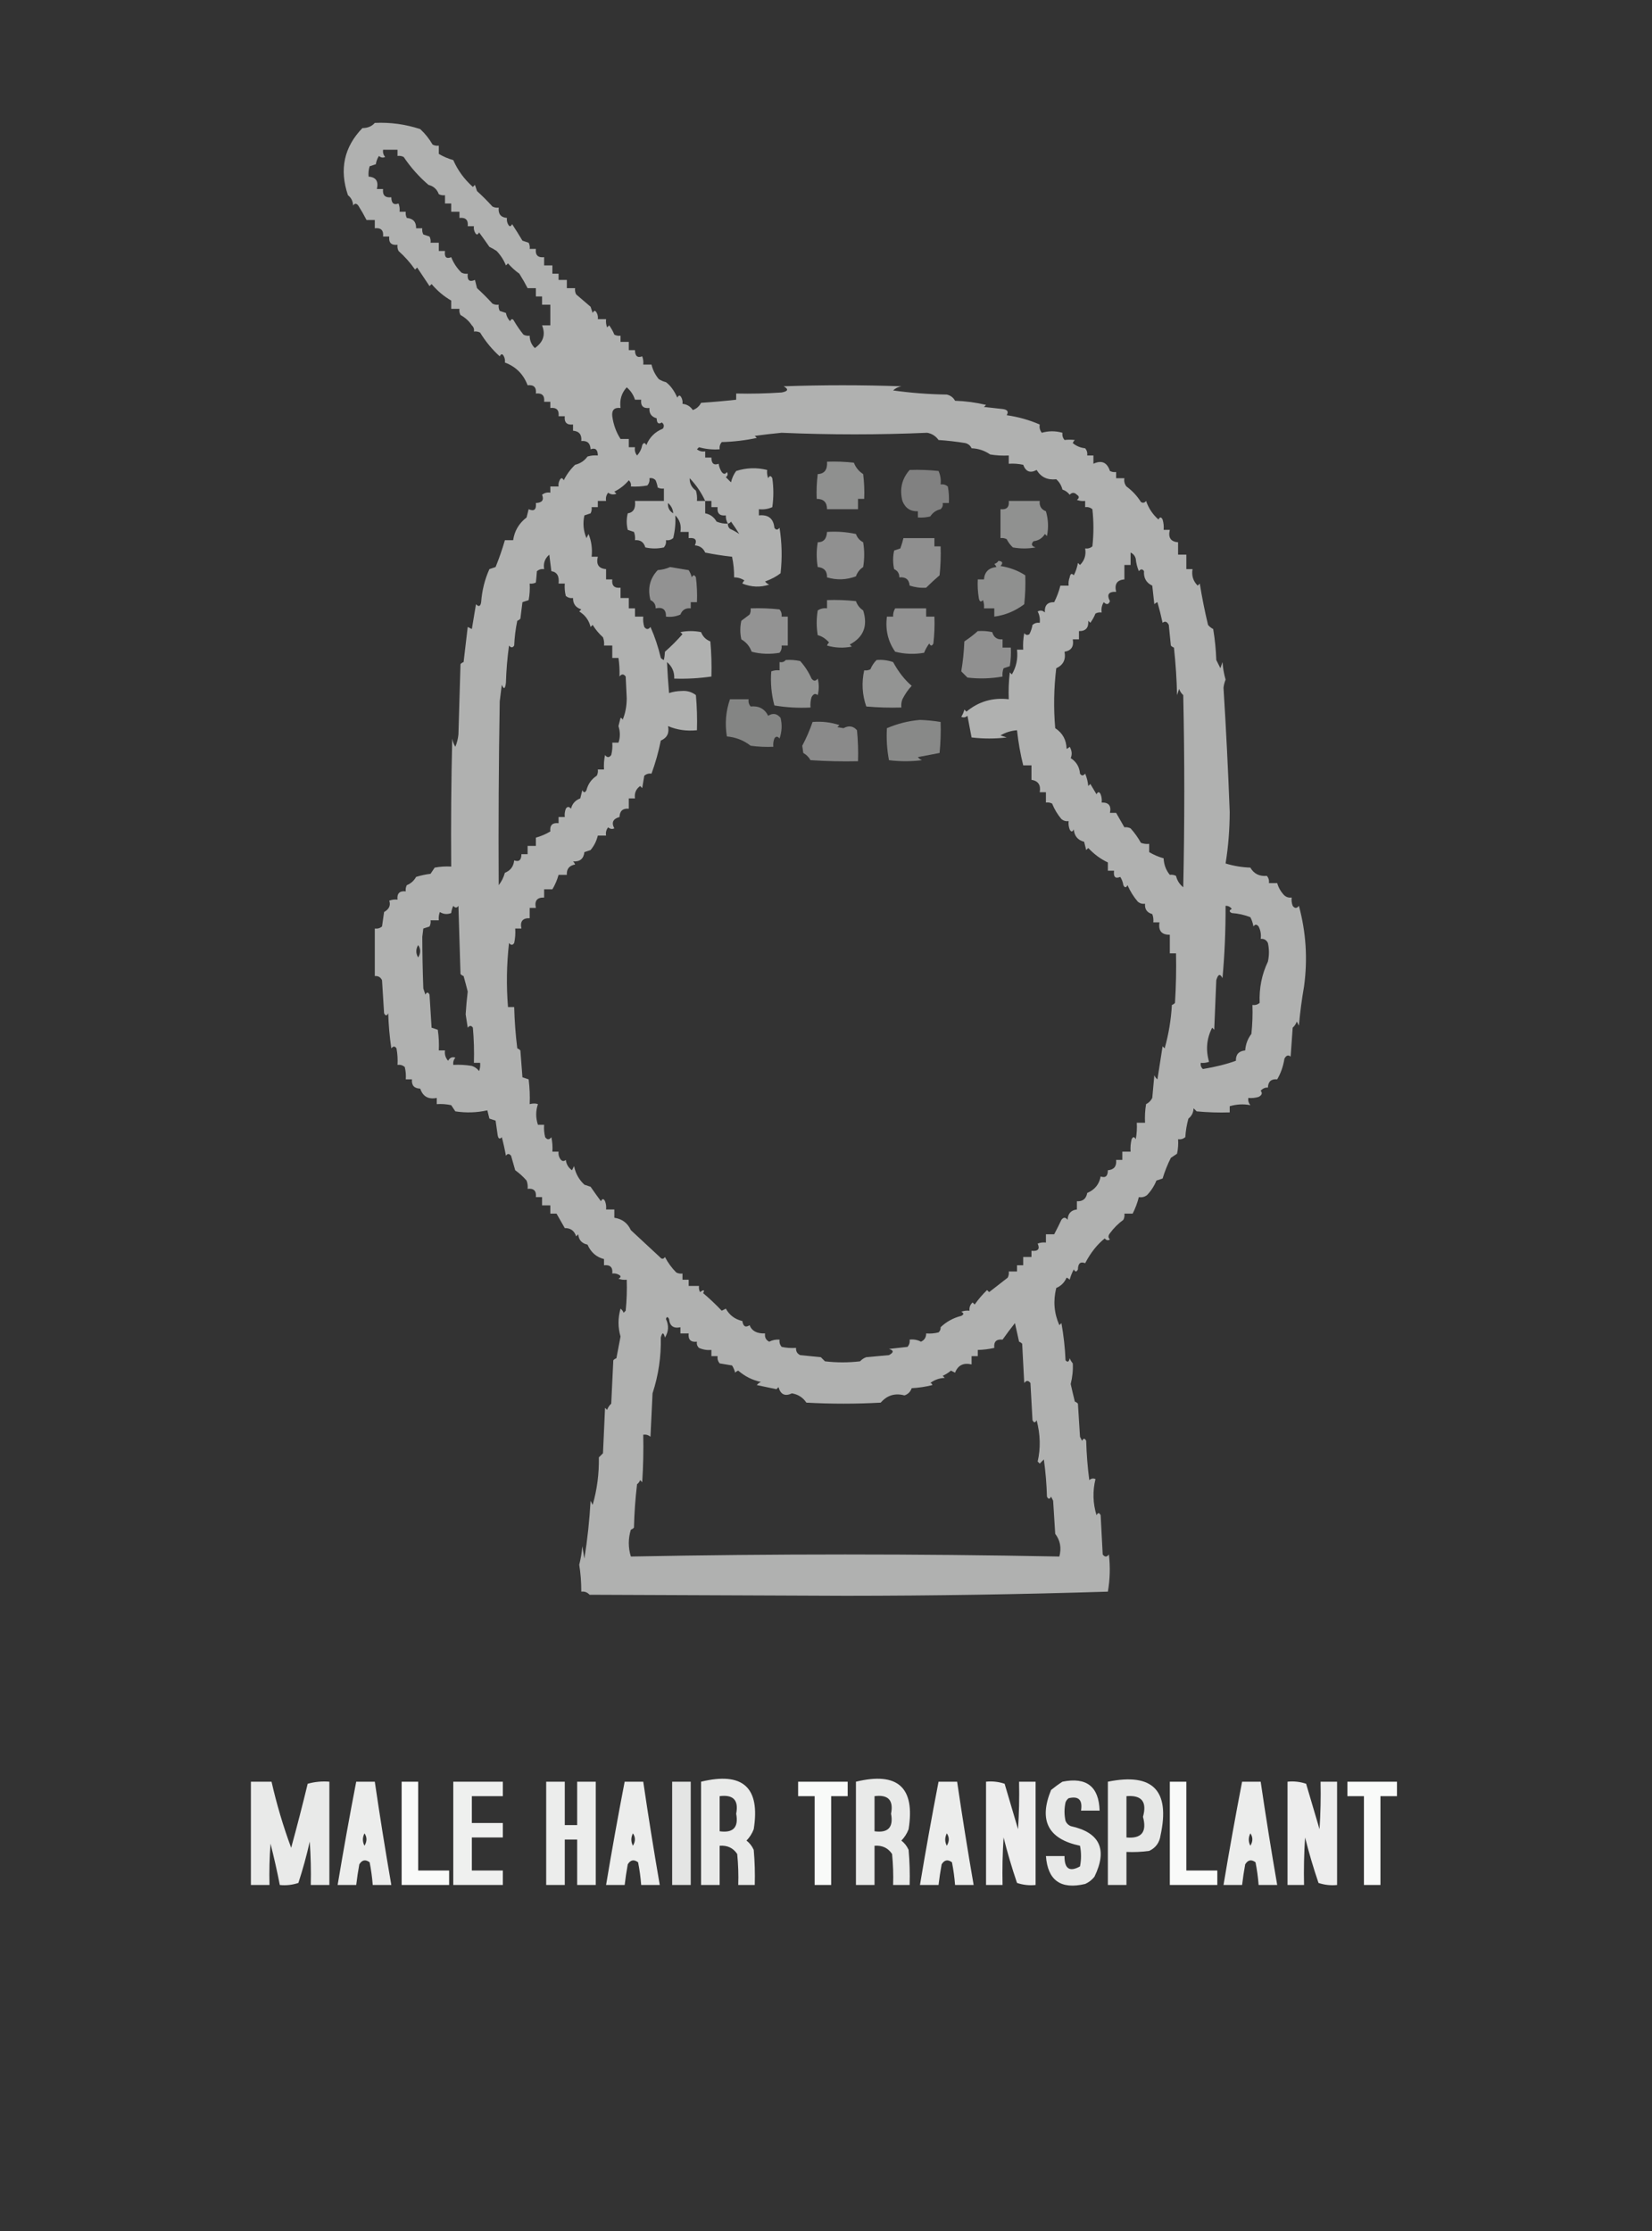 <svg xmlns="http://www.w3.org/2000/svg" xmlns:xlink="http://www.w3.org/1999/xlink" width="800px" height="1080px" style="shape-rendering:geometricPrecision; text-rendering:geometricPrecision; image-rendering:optimizeQuality; fill-rule:evenodd; clip-rule:evenodd"><rect width="100%" height="100%" fill="#333333" stroke="none"/><g><path style="opacity:0.619" fill="#fefffe" d="M 181.5,59.5 C 189.02,59.147 196.353,60.147 203.5,62.5C 205.784,64.586 207.784,67.086 209.5,70C 210.448,70.483 211.448,70.65 212.5,70.5C 212.5,71.833 212.5,73.167 212.5,74.5C 214.672,75.801 217.005,76.801 219.5,77.5C 221.651,82.424 224.817,86.757 229,90.5C 229.333,90.167 229.667,89.833 230,89.5C 230.333,90.5 230.667,91.5 231,92.5C 233.605,94.86 236.105,97.36 238.5,100C 239.448,100.483 240.448,100.649 241.5,100.5C 241.197,103.588 242.53,105.254 245.5,105.5C 245.351,106.552 245.517,107.552 246,108.5C 246.667,109.833 247.333,109.833 248,108.5C 249.751,111.177 251.418,113.844 253,116.5C 254,116.833 255,117.167 256,117.5C 256.483,118.448 256.649,119.448 256.5,120.5C 257.5,120.5 258.5,120.5 259.5,120.5C 259.167,123.5 260.5,124.833 263.5,124.5C 263.5,125.833 263.5,127.167 263.5,128.5C 264.833,128.5 266.167,128.5 267.5,128.5C 267.5,129.833 267.5,131.167 267.5,132.5C 268.5,132.5 269.5,132.5 270.5,132.5C 270.5,133.5 270.5,134.5 270.5,135.5C 271.833,135.5 273.167,135.5 274.5,135.5C 274.5,136.833 274.5,138.167 274.5,139.5C 275.833,139.5 277.167,139.5 278.5,139.5C 278.351,140.552 278.517,141.552 279,142.5C 281.333,144.5 283.667,146.5 286,148.5C 286.333,149.5 286.667,150.5 287,151.5C 287.667,150.167 288.333,150.167 289,151.5C 289.483,152.448 289.649,153.448 289.5,154.5C 290.833,154.5 292.167,154.5 293.5,154.5C 293.343,155.873 293.51,157.207 294,158.5C 294.333,158.167 294.667,157.833 295,157.5C 296.02,158.891 296.853,160.391 297.5,162C 298.448,162.483 299.448,162.649 300.5,162.5C 300.5,163.5 300.5,164.5 300.5,165.5C 301.833,165.5 303.167,165.5 304.5,165.5C 304.5,166.833 304.5,168.167 304.5,169.5C 305.5,169.5 306.5,169.5 307.5,169.5C 307.513,172.361 308.679,173.361 311,172.5C 311.49,173.793 311.657,175.127 311.5,176.5C 312.833,176.5 314.167,176.5 315.5,176.5C 316.107,179.076 317.274,181.409 319,183.5C 320.067,184.191 321.234,184.691 322.5,185C 324.651,186.59 326.484,189.09 328,192.5C 328.667,191.167 329.333,191.167 330,192.5C 330.483,193.448 330.649,194.448 330.5,195.5C 332.638,195.703 334.305,196.703 335.5,198.5C 337.303,197.863 338.636,196.697 339.5,195C 345.189,194.627 350.855,194.127 356.5,193.5C 356.5,192.5 356.5,191.5 356.5,190.5C 363.841,190.666 371.174,190.5 378.5,190C 381.668,189.418 382.001,188.418 379.5,187C 398.5,186.333 417.5,186.333 436.5,187C 434.956,187.29 433.623,187.956 432.5,189C 441.106,190.21 449.773,190.877 458.5,191C 460.291,191.415 461.624,192.415 462.5,194C 467.584,194.173 472.584,194.839 477.5,196C 477.167,196.333 476.833,196.667 476.5,197C 479.5,197.333 482.5,197.667 485.5,198C 487.886,198.284 488.552,199.284 487.5,201C 493.092,201.8 498.426,203.3 503.5,205.5C 503.238,206.978 503.571,208.311 504.5,209.5C 507.795,208.551 511.128,208.551 514.5,209.5C 514.33,210.822 514.663,211.989 515.5,213C 517.126,212.805 518.793,212.805 520.5,213C 520.043,213.414 519.709,213.914 519.5,214.5C 521.22,215.934 523.22,216.767 525.5,217C 526.337,218.011 526.67,219.178 526.5,220.5C 527.5,220.5 528.5,220.5 529.5,220.5C 529.5,221.833 529.5,223.167 529.5,224.5C 533.454,222.642 536.121,223.809 537.5,228C 538.448,228.483 539.448,228.649 540.5,228.5C 540.5,229.5 540.5,230.5 540.5,231.5C 541.833,231.5 543.167,231.5 544.5,231.5C 544.238,232.978 544.571,234.311 545.5,235.5C 548.326,237.571 550.659,240.071 552.5,243C 553.449,243.617 554.282,243.451 555,242.5C 556.219,246.046 558.219,249.046 561,251.5C 561.667,250.167 562.333,250.167 563,251.5C 563.494,253.134 563.66,254.801 563.5,256.5C 564.5,256.5 565.5,256.5 566.5,256.5C 565.599,260.241 566.932,262.241 570.5,262.5C 570.5,264.5 570.5,266.5 570.5,268.5C 571.833,268.5 573.167,268.5 574.5,268.5C 574.5,270.833 574.5,273.167 574.5,275.5C 575.5,275.5 576.5,275.5 577.5,275.5C 576.964,278.665 577.797,281.331 580,283.5C 580.333,283.167 580.667,282.833 581,282.5C 582.1,289.305 583.434,295.971 585,302.5C 585.689,303.357 586.522,304.023 587.5,304.5C 588.329,309.467 588.829,314.467 589,319.5C 589.667,320.833 590.333,322.167 591,323.5C 591.333,322.5 591.667,321.5 592,320.5C 592.218,323.426 592.718,326.26 593.5,329C 592.949,330.398 592.616,331.732 592.5,333C 593.743,352.926 594.743,372.926 595.5,393C 595.484,401.566 594.817,409.899 593.5,418C 597.381,419.19 601.381,419.857 605.5,420C 607.196,422.982 609.863,424.316 613.5,424C 614.337,425.011 614.67,426.178 614.5,427.5C 615.833,427.5 617.167,427.5 618.5,427.5C 619.139,429.76 620.306,431.76 622,433.5C 623.011,434.337 624.178,434.67 625.5,434.5C 625.343,435.873 625.51,437.207 626,438.5C 627,439.833 628,439.833 629,438.5C 632.475,451.28 633.308,464.28 631.5,477.5C 630.404,483.795 629.57,490.128 629,496.5C 628.667,495.833 628.333,495.167 628,494.5C 627.581,495.672 626.915,496.672 626,497.5C 625.667,502.167 625.333,506.833 625,511.5C 623.853,510.542 622.853,510.875 622,512.5C 621.42,516.171 620.254,519.504 618.5,522.5C 615.612,522.22 614.112,523.553 614,526.5C 612.719,526.381 611.552,526.881 610.5,528C 611.458,529.147 611.125,530.147 609.5,531C 607.866,531.494 606.199,531.66 604.5,531.5C 604.33,532.822 604.663,533.989 605.5,535C 602.197,534.36 598.863,534.526 595.5,535.5C 595.5,536.5 595.5,537.5 595.5,538.5C 590.156,538.666 584.823,538.499 579.5,538C 579,537.5 578.5,537 578,536.5C 577.902,538.619 577.069,540.286 575.5,541.5C 574.679,544.447 574.179,547.447 574,550.5C 572.989,551.337 571.822,551.67 570.5,551.5C 570.663,553.857 570.497,556.19 570,558.5C 569,559.167 568,559.833 567,560.5C 565.402,563.671 564.068,567.004 563,570.5C 562,570.833 561,571.167 560,571.5C 558.957,574.112 557.457,576.445 555.5,578.5C 554.311,579.429 552.978,579.762 551.5,579.5C 550.783,582.323 549.783,584.99 548.5,587.5C 547.167,587.5 545.833,587.5 544.5,587.5C 544.649,588.552 544.483,589.552 544,590.5C 541.502,592.325 539.335,594.492 537.5,597C 536.576,598.15 536.576,599.15 537.5,600C 536.551,600.617 535.718,600.451 535,599.5C 531.317,602.429 528.151,606.429 525.5,611.5C 523.216,610.584 522.049,611.584 522,614.5C 521.333,615.833 520.667,615.833 520,614.5C 519.138,616.087 518.471,617.754 518,619.5C 517.586,619.043 517.086,618.709 516.5,618.5C 515.5,620.833 513.833,622.5 511.5,623.5C 509.941,629.743 510.441,635.743 513,641.5C 513.333,641.167 513.667,640.833 514,640.5C 515.073,646.449 515.74,652.449 516,658.5C 517.016,659.634 517.683,659.301 518,657.5C 518.374,658.416 518.874,659.25 519.5,660C 519.688,663.17 519.355,666.503 518.5,670C 519.125,672.8 519.792,675.634 520.5,678.5C 521.086,678.709 521.586,679.043 522,679.5C 522.333,684.833 522.667,690.167 523,695.5C 523.333,696.167 523.667,696.833 524,697.5C 524.667,696.167 525.333,696.167 526,697.5C 526.169,703.859 526.669,710.193 527.5,716.5C 528.451,715.674 529.451,715.508 530.5,716C 529.068,721.864 529.235,727.698 531,733.5C 531.667,732.167 532.333,732.167 533,733.5C 533.333,739.833 533.667,746.167 534,752.5C 535,753.833 536,753.833 537,752.5C 537.697,758.537 537.53,764.537 536.5,770.5C 494.273,771.817 451.939,772.484 409.5,772.5C 368.167,772.333 326.833,772.167 285.5,772C 284.437,770.812 283.103,770.312 281.5,770.5C 281.499,765.897 281.166,761.564 280.5,757.5C 281.244,754.557 281.744,751.557 282,748.5C 282.333,750.5 282.667,752.5 283,754.5C 284.471,745.265 285.471,735.932 286,726.5C 286.333,727.167 286.667,727.833 287,728.5C 289.142,721.085 290.142,713.419 290,705.5C 290.667,704.833 291.333,704.167 292,703.5C 292.333,696.167 292.667,688.833 293,681.5C 293.333,681.833 293.667,682.167 294,682.5C 294.419,681.328 295.085,680.328 296,679.5C 296.333,672.5 296.667,665.5 297,658.5C 297.414,658.043 297.914,657.709 298.5,657.5C 299.2,653.959 299.867,650.459 300.5,647C 299.2,642.55 299.2,638.05 300.5,633.5C 301.192,634.025 301.692,634.692 302,635.5C 302.333,635.167 302.667,634.833 303,634.5C 303.499,629.511 303.666,624.511 303.5,619.5C 302.127,619.657 300.793,619.49 299.5,619C 300.833,618.333 300.833,617.667 299.5,617C 298.552,616.517 297.552,616.351 296.5,616.5C 296.833,613.5 295.5,612.167 292.5,612.5C 292.5,611.5 292.5,610.5 292.5,609.5C 288.811,608.579 286.145,606.245 284.5,602.5C 281.771,601.938 280.271,600.272 280,597.5C 279.667,597.833 279.333,598.167 279,598.5C 278.125,595.785 276.292,594.452 273.5,594.5C 272.167,592.167 270.833,589.833 269.5,587.5C 268.5,587.5 267.5,587.5 266.5,587.5C 266.5,586.167 266.5,584.833 266.5,583.5C 265.167,583.5 263.833,583.5 262.5,583.5C 262.5,582.167 262.5,580.833 262.5,579.5C 261.5,579.5 260.5,579.5 259.5,579.5C 259.833,576.5 258.5,575.167 255.5,575.5C 255.657,574.127 255.49,572.793 255,571.5C 253.355,569.612 251.522,567.945 249.5,566.5C 248.833,564.167 248.167,561.833 247.5,559.5C 246.575,558.359 245.741,558.359 245,559.5C 244.461,556.471 243.794,553.471 243,550.5C 241.984,551.634 241.317,551.301 241,549.5C 240.667,547.167 240.333,544.833 240,542.5C 239,542.167 238,541.833 237,541.5C 236.667,540.167 236.333,538.833 236,537.5C 230.918,538.637 225.751,538.804 220.5,538C 219.833,537 219.167,536 218.5,535C 216.19,534.503 213.857,534.337 211.5,534.5C 211.5,533.5 211.5,532.5 211.5,531.5C 207.45,532.311 204.784,530.811 203.5,527C 200.553,526.888 199.22,525.388 199.5,522.5C 198.5,522.5 197.5,522.5 196.5,522.5C 196.662,520.473 196.495,518.473 196,516.5C 194.989,515.663 193.822,515.33 192.5,515.5C 192.664,512.813 192.497,510.146 192,507.5C 191.259,506.359 190.425,506.359 189.5,507.5C 188.67,501.862 188.17,496.196 188,490.5C 187.333,491.833 186.667,491.833 186,490.5C 185.667,485.167 185.333,479.833 185,474.5C 184.29,473.027 183.124,472.36 181.5,472.5C 181.5,464.833 181.5,457.167 181.5,449.5C 182.822,449.67 183.989,449.337 185,448.5C 185.333,446.167 185.667,443.833 186,441.5C 188.442,440.124 189.275,438.29 188.5,436C 189.793,435.51 191.127,435.343 192.5,435.5C 192.167,432.5 193.5,431.167 196.5,431.5C 196.351,430.448 196.517,429.448 197,428.5C 198.972,427.695 200.472,426.361 201.5,424.5C 203.776,423.787 206.109,423.287 208.5,423C 209.167,422 209.833,421 210.5,420C 213.146,419.503 215.813,419.336 218.5,419.5C 218.333,398.831 218.5,378.164 219,357.5C 219.219,358.938 219.719,360.271 220.5,361.5C 221.308,359.577 221.808,357.577 222,355.5C 222.333,344.167 222.667,332.833 223,321.5C 223.414,321.043 223.914,320.709 224.5,320.5C 225.167,314.833 225.833,309.167 226.5,303.5C 227.167,303.833 227.833,304.167 228.5,304.5C 229.167,300.5 229.833,296.5 230.5,292.5C 231.842,293.902 232.676,293.569 233,291.5C 233.417,285.827 234.75,280.493 237,275.5C 238,275.167 239,274.833 240,274.5C 241.748,270.174 243.248,265.841 244.5,261.5C 245.833,261.5 247.167,261.5 248.5,261.5C 249.142,257.005 251.308,253.338 255,250.5C 255.333,249.167 255.667,247.833 256,246.5C 258.658,247.694 259.824,246.694 259.5,243.5C 262.534,243.391 263.534,242.057 262.5,239.5C 263.689,238.571 265.022,238.238 266.5,238.5C 266.5,237.5 266.5,236.5 266.5,235.5C 267.833,235.5 269.167,235.5 270.5,235.5C 270.351,234.448 270.517,233.448 271,232.5C 271.667,231.167 272.333,231.167 273,232.5C 274.386,229.709 276.22,227.209 278.5,225C 281.022,224.39 283.022,223.057 284.5,221C 286.134,220.506 287.801,220.34 289.5,220.5C 289.487,217.639 288.321,216.639 286,217.5C 285.888,214.553 284.388,213.22 281.5,213.5C 281.803,210.412 280.47,208.746 277.5,208.5C 277.5,207.5 277.5,206.5 277.5,205.5C 274.5,205.833 273.167,204.5 273.5,201.5C 272.5,201.5 271.5,201.5 270.5,201.5C 270.833,198.5 269.5,197.167 266.5,197.5C 266.5,196.5 266.5,195.5 266.5,194.5C 265.5,194.5 264.5,194.5 263.5,194.5C 263.833,191.5 262.5,190.167 259.5,190.5C 259.833,187.5 258.5,186.167 255.5,186.5C 253.482,181.148 249.815,177.482 244.5,175.5C 244.649,174.448 244.483,173.448 244,172.5C 243.333,171.167 242.667,171.167 242,172.5C 238.313,169.174 235.147,165.341 232.5,161C 231.552,160.517 230.552,160.351 229.5,160.5C 229.719,159.325 229.386,158.325 228.5,157.5C 227.103,155.394 225.27,153.727 223,152.5C 222.517,151.552 222.351,150.552 222.5,149.5C 221.167,149.5 219.833,149.5 218.5,149.5C 218.5,148.167 218.5,146.833 218.5,145.5C 214.931,143.444 211.765,140.777 209,137.5C 208.667,137.833 208.333,138.167 208,138.5C 206.064,135.544 204.064,132.544 202,129.5C 201.667,129.833 201.333,130.167 201,130.5C 198.676,127.177 196.009,124.177 193,121.5C 192.517,120.552 192.351,119.552 192.5,118.5C 189.5,118.833 188.167,117.5 188.5,114.5C 187.5,114.5 186.5,114.5 185.5,114.5C 185.833,111.5 184.5,110.167 181.5,110.5C 181.5,109.167 181.5,107.833 181.5,106.5C 180.167,106.5 178.833,106.5 177.5,106.5C 176.318,104.186 174.985,101.852 173.5,99.5C 172.575,98.359 171.741,98.359 171,99.5C 170.902,97.381 170.069,95.714 168.5,94.5C 164.264,82.031 166.597,71.198 175.5,62C 178.051,61.998 180.051,61.164 181.5,59.5 Z M 185.5,72.5 C 187.833,72.5 190.167,72.5 192.5,72.5C 192.5,73.5 192.5,74.5 192.5,75.5C 193.552,75.35 194.552,75.517 195.5,76C 198.904,81.065 202.904,85.565 207.5,89.5C 209.958,90.124 211.624,91.624 212.5,94C 213.448,94.483 214.448,94.65 215.5,94.5C 215.5,95.833 215.5,97.167 215.5,98.5C 216.5,98.5 217.5,98.5 218.5,98.5C 218.5,99.833 218.5,101.167 218.5,102.5C 219.833,102.5 221.167,102.5 222.5,102.5C 222.5,103.5 222.5,104.5 222.5,105.5C 225.5,105.167 226.833,106.5 226.5,109.5C 227.5,109.5 228.5,109.5 229.5,109.5C 229.351,110.552 229.517,111.552 230,112.5C 230.667,113.833 231.333,113.833 232,112.5C 233.728,114.842 235.395,117.175 237,119.5C 238.205,120.071 239.372,120.738 240.5,121.5C 242.457,123.555 243.957,125.888 245,128.5C 245.333,128.167 245.667,127.833 246,127.5C 247.645,129.388 249.478,131.055 251.5,132.5C 252.985,134.852 254.318,137.186 255.5,139.5C 256.833,139.5 258.167,139.5 259.5,139.5C 259.5,140.833 259.5,142.167 259.5,143.5C 260.5,143.5 261.5,143.5 262.5,143.5C 262.5,144.833 262.5,146.167 262.5,147.5C 263.833,147.5 265.167,147.5 266.5,147.5C 266.5,150.833 266.5,154.167 266.5,157.5C 265.167,157.5 263.833,157.5 262.5,157.5C 264.295,161.951 263.128,165.618 259,168.5C 257.337,166.842 256.504,164.842 256.5,162.5C 255.448,162.649 254.448,162.483 253.5,162C 251.835,159.927 250.335,157.76 249,155.5C 248.333,154.167 247.667,154.167 247,155.5C 245.956,154.377 245.29,153.044 245,151.5C 244,151.167 243,150.833 242,150.5C 241.517,149.552 241.351,148.552 241.5,147.5C 240.448,147.649 239.448,147.483 238.5,147C 236.14,144.395 233.64,141.895 231,139.5C 230.667,138.167 230.333,136.833 230,135.5C 227.342,136.694 226.176,135.694 226.5,132.5C 225.448,132.649 224.448,132.483 223.5,132C 221.322,129.889 219.655,127.389 218.5,124.5C 216.117,125.462 215.117,124.462 215.5,121.5C 214.5,121.5 213.5,121.5 212.5,121.5C 212.5,120.167 212.5,118.833 212.5,117.5C 211.167,117.5 209.833,117.5 208.5,117.5C 208.649,116.448 208.483,115.448 208,114.5C 207,114.167 206,113.833 205,113.5C 204.517,112.552 204.351,111.552 204.5,110.5C 203.5,110.5 202.5,110.5 201.5,110.5C 201.594,107.459 200.094,105.793 197,105.5C 196.517,104.552 196.351,103.552 196.5,102.5C 195.5,102.5 194.5,102.5 193.5,102.5C 193.657,101.127 193.49,99.793 193,98.5C 190.679,99.361 189.513,98.361 189.5,95.5C 186.5,95.833 185.167,94.5 185.5,91.5C 184.5,91.5 183.5,91.5 182.5,91.5C 183.401,87.759 182.068,85.759 178.5,85.5C 178.34,83.801 178.506,82.134 179,80.5C 180,80.167 181,79.833 182,79.5C 182.219,78.062 182.719,76.729 183.5,75.5C 184.451,76.326 185.451,76.492 186.5,76C 185.663,74.989 185.33,73.822 185.5,72.5 Z M 303.5,187.5 C 305.413,189.12 306.747,191.12 307.5,193.5C 308.5,193.5 309.5,193.5 310.5,193.5C 310.167,196.5 311.5,197.833 314.5,197.5C 314.277,200.114 315.444,201.781 318,202.5C 318.065,204.883 318.898,205.55 320.5,204.5C 321.583,205.365 321.749,206.365 321,207.5C 317.153,209.071 314.486,211.737 313,215.5C 312.333,214.167 311.667,214.167 311,215.5C 310.64,217.421 309.806,219.088 308.5,220.5C 307.571,219.311 307.238,217.978 307.5,216.5C 306.5,216.5 305.5,216.5 304.5,216.5C 304.5,215.167 304.5,213.833 304.5,212.5C 303.167,212.5 301.833,212.5 300.5,212.5C 298.396,209.258 297.062,205.592 296.5,201.5C 296.179,198.488 297.512,197.155 300.5,197.5C 299.976,193.572 300.976,190.239 303.5,187.5 Z M 455.5,642.5 C 455.586,643.496 455.252,644.329 454.5,645C 452.527,645.495 450.527,645.662 448.5,645.5C 448.539,647.359 447.706,648.692 446,649.5C 444.301,648.594 442.467,648.261 440.5,648.5C 440.67,649.822 440.337,650.989 439.5,652C 436.5,652.333 433.5,652.667 430.5,653C 432.891,653.691 432.891,654.691 430.5,656C 426.833,656.333 423.167,656.667 419.5,657C 418.328,657.419 417.328,658.085 416.5,659C 410.833,659.667 405.167,659.667 399.5,659C 398.833,658.333 398.167,657.667 397.5,657C 394.167,656.667 390.833,656.333 387.5,656C 386.027,655.29 385.36,654.124 385.5,652.5C 383.143,652.663 380.81,652.497 378.5,652C 377.663,650.989 377.33,649.822 377.5,648.5C 375.738,648.357 374.071,648.691 372.5,649.5C 370.889,648.68 370.222,647.346 370.5,645.5C 366.54,645.633 364.04,644.3 363,641.5C 361.061,642.801 359.894,642.135 359.5,639.5C 355.918,638.67 353.251,636.67 351.5,633.5C 350.833,633.833 350.167,634.167 349.5,634.5C 346.667,631.501 343.667,628.667 340.5,626C 341.34,624.334 340.84,624.167 339,625.5C 338.517,624.552 338.351,623.552 338.5,622.5C 336.833,622.5 335.167,622.5 333.5,622.5C 333.5,621.5 333.5,620.5 333.5,619.5C 332.5,619.5 331.5,619.5 330.5,619.5C 330.5,618.5 330.5,617.5 330.5,616.5C 329.448,616.649 328.448,616.483 327.5,616C 325.312,613.805 323.479,611.305 322,608.5C 321.259,609.641 320.425,609.641 319.5,608.5C 314.849,604.184 310.183,599.85 305.5,595.5C 303.925,592.046 301.258,590.046 297.5,589.5C 297.5,588.167 297.5,586.833 297.5,585.5C 296.167,585.5 294.833,585.5 293.5,585.5C 293.657,584.127 293.49,582.793 293,581.5C 292.333,580.167 291.667,580.167 291,581.5C 289.272,579.158 287.605,576.825 286,574.5C 285,574.167 284,573.833 283,573.5C 280.391,571.08 278.725,568.08 278,564.5C 277.667,565.167 277.333,565.833 277,566.5C 275.26,565.284 274.26,563.618 274,561.5C 272.853,562.458 271.853,562.125 271,560.5C 270.517,559.552 270.351,558.552 270.5,557.5C 269.5,557.5 268.5,557.5 267.5,557.5C 267.663,555.143 267.497,552.81 267,550.5C 266,551.833 265,551.833 264,550.5C 263.505,548.527 263.338,546.527 263.5,544.5C 262.5,544.5 261.5,544.5 260.5,544.5C 259.382,541.145 259.382,537.812 260.5,534.5C 259.443,534.094 258.109,534.094 256.5,534.5C 256.666,530.486 256.499,526.486 256,522.5C 255,522.167 254,521.833 253,521.5C 252.667,517.167 252.333,512.833 252,508.5C 251.586,508.043 251.086,507.709 250.5,507.5C 249.669,500.858 249.169,494.191 249,487.5C 248,487.5 247,487.5 246,487.5C 245.168,477.151 245.334,466.817 246.5,456.5C 247.425,457.641 248.259,457.641 249,456.5C 249.497,454.19 249.663,451.857 249.5,449.5C 250.5,449.5 251.5,449.5 252.5,449.5C 251.756,446.05 253.09,444.384 256.5,444.5C 256.5,442.833 256.5,441.167 256.5,439.5C 257.5,439.5 258.5,439.5 259.5,439.5C 258.756,436.05 260.09,434.384 263.5,434.5C 263.5,433.167 263.5,431.833 263.5,430.5C 264.833,430.5 266.167,430.5 267.5,430.5C 268.801,428.328 269.801,425.995 270.5,423.5C 271.833,423.5 273.167,423.5 274.5,423.5C 274.325,420.671 275.658,419.004 278.5,418.5C 278.291,417.914 277.957,417.414 277.5,417C 280.81,417.229 282.644,415.729 283,412.5C 284,412.167 285,411.833 286,411.5C 287.726,409.409 288.893,407.076 289.5,404.5C 290.833,404.5 292.167,404.5 293.5,404.5C 293.238,403.022 293.571,401.689 294.5,400.5C 295.451,401.326 296.451,401.492 297.5,401C 295.983,398.239 296.816,396.406 300,395.5C 300.112,392.553 301.612,391.22 304.5,391.5C 304.5,389.833 304.5,388.167 304.5,386.5C 305.5,386.5 306.5,386.5 307.5,386.5C 307.128,383.978 307.961,381.978 310,380.5C 310.333,380.833 310.667,381.167 311,381.5C 311.333,379.5 311.667,377.5 312,375.5C 313.011,374.663 314.178,374.33 315.5,374.5C 317.388,369.369 318.888,364.035 320,358.5C 323.044,357.197 324.211,354.864 323.5,351.5C 327.854,353.348 332.52,354.015 337.5,353.5C 337.666,347.824 337.499,342.157 337,336.5C 335.004,334.941 332.671,334.274 330,334.5C 327.906,334.536 325.906,334.869 324,335.5C 323.558,330.427 323.224,325.427 323,320.5C 325.473,322.601 326.64,325.267 326.5,328.5C 332.545,328.697 338.545,328.363 344.5,327.5C 344.666,321.824 344.499,316.157 344,310.5C 341.833,309.667 340.333,308.167 339.5,306C 336.167,305.333 332.833,305.333 329.5,306C 329.833,306.333 330.167,306.667 330.5,307C 327.833,310.045 325,312.878 322,315.5C 321.915,317.085 321.749,318.418 321.5,319.5C 320.914,319.291 320.414,318.957 320,318.5C 318.804,313.319 317.138,308.319 315,303.5C 314,304.833 313,304.833 312,303.5C 311.506,301.866 311.34,300.199 311.5,298.5C 310.167,298.5 308.833,298.5 307.5,298.5C 307.5,297.167 307.5,295.833 307.5,294.5C 306.5,294.5 305.5,294.5 304.5,294.5C 304.5,292.833 304.5,291.167 304.5,289.5C 303.167,289.5 301.833,289.5 300.5,289.5C 300.5,287.833 300.5,286.167 300.5,284.5C 297.5,284.833 296.167,283.5 296.5,280.5C 295.5,280.5 294.5,280.5 293.5,280.5C 293.5,278.833 293.5,277.167 293.5,275.5C 289.932,275.241 288.599,273.241 289.5,269.5C 288.5,269.5 287.5,269.5 286.5,269.5C 286.915,265.625 286.415,261.958 285,258.5C 284.667,259.167 284.333,259.833 284,260.5C 282.496,256.961 282.163,253.295 283,249.5C 284,249.167 285,248.833 286,248.5C 286.483,247.552 286.649,246.552 286.5,245.5C 287.5,245.5 288.5,245.5 289.5,245.5C 289.5,244.5 289.5,243.5 289.5,242.5C 290.833,242.5 292.167,242.5 293.5,242.5C 293.238,241.022 293.571,239.689 294.5,238.5C 295.768,239.428 297.101,239.595 298.5,239C 298.167,238.667 297.833,238.333 297.5,238C 300.236,236.638 302.569,234.804 304.5,232.5C 305.386,233.325 305.719,234.325 305.5,235.5C 308.187,235.664 310.854,235.497 313.5,235C 314.337,233.989 314.67,232.822 314.5,231.5C 315.675,231.281 316.675,231.614 317.5,232.5C 318.002,233.716 318.335,234.883 318.5,236C 319.448,236.483 320.448,236.649 321.5,236.5C 321.5,238.5 321.5,240.5 321.5,242.5C 316.833,242.5 312.167,242.5 307.5,242.5C 307.916,246.096 306.749,248.096 304,248.5C 303.333,251.167 303.333,253.833 304,256.5C 305,256.833 306,257.167 307,257.5C 307.49,258.793 307.657,260.127 307.5,261.5C 310.114,261.277 311.781,262.444 312.5,265C 315.5,265.667 318.5,265.667 321.5,265C 322.337,263.989 322.67,262.822 322.5,261.5C 323.822,261.67 324.989,261.337 326,260.5C 326.924,256.704 327.258,253.038 327,249.5C 329.203,251.669 330.036,254.335 329.5,257.5C 330.833,257.5 332.167,257.5 333.5,257.5C 333.5,258.5 333.5,259.5 333.5,260.5C 336.694,260.176 337.694,261.342 336.5,264C 338.904,264.196 340.571,265.362 341.5,267.5C 345.816,268.364 350.149,269.031 354.5,269.5C 355.207,272.786 355.54,276.119 355.5,279.5C 357.308,279.491 358.975,279.991 360.5,281C 360.043,281.414 359.709,281.914 359.5,282.5C 363.87,284.253 368.203,284.42 372.5,283C 371.692,282.692 371.025,282.192 370.5,281.5C 373.618,280.347 376.118,279.014 378,277.5C 378.831,270.144 378.665,262.811 377.5,255.5C 376.575,256.641 375.741,256.641 375,255.5C 374.583,251.028 372.083,249.028 367.5,249.5C 367.5,248.5 367.5,247.5 367.5,246.5C 369.792,246.756 371.959,246.423 374,245.5C 374.667,240.833 374.667,236.167 374,231.5C 373.333,230.167 372.667,230.167 372,231.5C 371.51,230.207 371.343,228.873 371.5,227.5C 366.436,226.25 361.436,226.417 356.5,228C 355.283,229.648 354.45,231.481 354,233.5C 353.167,232.667 352.333,231.833 351.5,231C 352.451,230.282 352.617,229.449 352,228.5C 351.259,229.641 350.425,229.641 349.5,228.5C 348.719,227.271 348.219,225.938 348,224.5C 345.679,225.361 344.513,224.361 344.5,221.5C 343.5,221.5 342.5,221.5 341.5,221.5C 341.5,220.5 341.5,219.5 341.5,218.5C 340.022,218.762 338.689,218.429 337.5,217.5C 337.833,217.167 338.167,216.833 338.5,216.5C 341.758,217.417 345.091,217.751 348.5,217.5C 348.33,216.178 348.663,215.011 349.5,214C 355.249,213.852 360.915,213.186 366.5,212C 366.167,211.667 365.833,211.333 365.5,211C 369.824,210.418 374.157,209.918 378.5,209.5C 402.108,210.516 425.608,210.516 449,209.5C 451.296,209.909 453.13,211.076 454.5,213C 458.863,213.29 463.196,213.79 467.5,214.5C 468.91,214.868 469.91,215.701 470.5,217C 473.825,217.139 476.825,218.139 479.5,220C 482.482,220.498 485.482,220.665 488.5,220.5C 488.5,221.833 488.5,223.167 488.5,224.5C 490.857,224.337 493.19,224.503 495.5,225C 496.741,228.349 498.908,229.182 502,227.5C 504.068,230.975 507.234,232.475 511.5,232C 513.004,233.337 514.004,235.004 514.5,237C 515.931,237.465 517.097,238.299 518,239.5C 519.113,238.289 520.28,238.289 521.5,239.5C 522.711,240.274 522.711,241.107 521.5,242C 522.793,242.49 524.127,242.657 525.5,242.5C 525.5,243.5 525.5,244.5 525.5,245.5C 526.822,245.33 527.989,245.663 529,246.5C 529.667,252.5 529.667,258.5 529,264.5C 527.989,265.337 526.822,265.67 525.5,265.5C 526.036,268.665 525.203,271.331 523,273.5C 522.667,273.167 522.333,272.833 522,272.5C 521.64,274.608 520.973,276.608 520,278.5C 518.984,277.366 518.317,277.699 518,279.5C 517.51,280.793 517.343,282.127 517.5,283.5C 516.167,283.5 514.833,283.5 513.5,283.5C 512.783,286.323 511.783,288.99 510.5,291.5C 507.234,291.433 505.734,293.099 506,296.5C 504.951,295.483 503.784,295.316 502.5,296C 503.406,297.699 503.739,299.533 503.5,301.5C 502.178,301.33 501.011,301.663 500,302.5C 499.727,304.101 499.227,305.601 498.5,307C 497.551,307.617 496.718,307.451 496,306.5C 495.503,309.146 495.336,311.813 495.5,314.5C 494.5,314.5 493.5,314.5 492.5,314.5C 493,318.835 492.167,322.835 490,326.5C 489.667,326.167 489.333,325.833 489,325.5C 488.501,329.821 488.334,334.154 488.5,338.5C 480.736,337.591 473.902,339.591 468,344.5C 467.667,344.167 467.333,343.833 467,343.5C 466.691,344.766 466.191,345.933 465.5,347C 466.549,347.492 467.549,347.326 468.5,346.5C 469.2,350.041 469.867,353.541 470.5,357C 476.167,357.667 481.833,357.667 487.5,357C 486.5,356.667 485.5,356.333 484.5,356C 486.941,354.554 489.608,353.721 492.5,353.5C 493.126,359.275 494.126,364.942 495.5,370.5C 496.833,370.5 498.167,370.5 499.5,370.5C 499.5,372.833 499.5,375.167 499.5,377.5C 502.779,378.031 504.113,380.031 503.5,383.5C 504.5,383.5 505.5,383.5 506.5,383.5C 506.5,385.167 506.5,386.833 506.5,388.5C 507.552,388.351 508.552,388.517 509.5,389C 510.615,391.77 512.115,394.27 514,396.5C 515.011,397.337 516.178,397.67 517.5,397.5C 517.343,398.873 517.51,400.207 518,401.5C 518.667,402.833 519.333,402.833 520,401.5C 520.263,404.704 521.93,406.704 525,407.5C 525.333,408.833 525.667,410.167 526,411.5C 526.333,411.167 526.667,410.833 527,410.5C 529.835,413.533 533.002,415.866 536.5,417.5C 536.5,418.833 536.5,420.167 536.5,421.5C 537.5,421.5 538.5,421.5 539.5,421.5C 539.105,424.523 540.105,425.523 542.5,424.5C 543.281,425.729 543.781,427.062 544,428.5C 544.667,429.833 545.333,429.833 546,428.5C 547.314,431.461 548.981,434.128 551,436.5C 552.011,437.337 553.178,437.67 554.5,437.5C 554.277,440.114 555.444,441.781 558,442.5C 558.49,443.793 558.657,445.127 558.5,446.5C 559.5,446.5 560.5,446.5 561.5,446.5C 560.848,450.56 562.515,452.56 566.5,452.5C 566.5,455.5 566.5,458.5 566.5,461.5C 567.5,461.5 568.5,461.5 569.5,461.5C 569.666,469.507 569.5,477.507 569,485.5C 568.586,485.957 568.086,486.291 567.5,486.5C 567.094,493.685 565.927,500.685 564,507.5C 563.667,507.167 563.333,506.833 563,506.5C 562.137,511.827 561.303,517.161 560.5,522.5C 559.808,521.975 559.308,521.308 559,520.5C 558.667,524.167 558.333,527.833 558,531.5C 557.333,532.833 556.333,533.833 555,534.5C 554.502,537.482 554.335,540.482 554.5,543.5C 553.167,543.5 551.833,543.5 550.5,543.5C 550.664,546.187 550.497,548.854 550,551.5C 549.333,550.167 548.667,550.167 548,551.5C 547.505,553.473 547.338,555.473 547.5,557.5C 546.167,557.5 544.833,557.5 543.5,557.5C 543.5,558.833 543.5,560.167 543.5,561.5C 542.5,561.5 541.5,561.5 540.5,561.5C 540.803,564.588 539.47,566.254 536.5,566.5C 536.487,569.361 535.321,570.361 533,569.5C 532.321,573.285 530.155,575.951 526.5,577.5C 525.996,580.342 524.329,581.675 521.5,581.5C 521.5,582.833 521.5,584.167 521.5,585.5C 518.654,585.809 517.154,587.475 517,590.5C 516,589.167 515,589.167 514,590.5C 512.94,592.76 511.774,595.093 510.5,597.5C 509.167,597.5 507.833,597.5 506.5,597.5C 506.5,598.833 506.5,600.167 506.5,601.5C 505.127,601.343 503.793,601.51 502.5,602C 503.694,604.658 502.694,605.824 499.5,605.5C 499.5,606.5 499.5,607.5 499.5,608.5C 498.167,608.5 496.833,608.5 495.5,608.5C 495.5,609.833 495.5,611.167 495.5,612.5C 494.5,612.5 493.5,612.5 492.5,612.5C 492.5,613.5 492.5,614.5 492.5,615.5C 491.167,615.5 489.833,615.5 488.5,615.5C 488.649,616.552 488.483,617.552 488,618.5C 485.03,620.795 482.03,623.128 479,625.5C 478.667,625.167 478.333,624.833 478,624.5C 475.8,626.615 473.8,628.949 472,631.5C 471.667,631.167 471.333,630.833 471,630.5C 469.812,631.563 469.312,632.897 469.5,634.5C 468.127,634.343 466.793,634.51 465.5,635C 466.833,635.667 466.833,636.333 465.5,637C 461.587,638.009 458.253,639.842 455.5,642.5 Z M 341.5,242.5 C 340.167,242.5 338.833,242.5 337.5,242.5C 337.66,240.801 337.494,239.134 337,237.5C 334.885,235.938 333.885,233.938 334,231.5C 337.142,234.795 339.642,238.461 341.5,242.5 Z M 341.5,242.5 C 342.5,242.5 343.5,242.5 344.5,242.5C 344.5,243.5 344.5,244.5 344.5,245.5C 345.5,245.5 346.5,245.5 347.5,245.5C 347.167,248.5 348.5,249.833 351.5,249.5C 351.433,250.959 351.766,252.292 352.5,253.5C 350.599,253.567 348.766,253.233 347,252.5C 345.75,250.294 343.916,248.961 341.5,248.5C 341.5,246.5 341.5,244.5 341.5,242.5 Z M 323.5,243.5 C 325.07,244.875 325.903,246.541 326,248.5C 324.117,247.347 323.284,245.681 323.5,243.5 Z M 352.5,253.5 C 353.117,253.389 353.617,253.056 354,252.5C 355.539,254.641 356.872,256.641 358,258.5C 356.581,257.54 355.081,256.707 353.5,256C 352.748,255.329 352.414,254.496 352.5,253.5 Z M 547.5,267.5 C 548.79,268.058 549.623,269.058 550,270.5C 550.192,272.577 550.692,274.577 551.5,276.5C 552.425,275.359 553.259,275.359 554,276.5C 553.775,279.825 555.108,282.158 558,283.5C 558.333,286.5 558.667,289.5 559,292.5C 559.414,292.043 559.914,291.709 560.5,291.5C 561.44,294.803 562.273,298.136 563,301.5C 564.147,300.542 565.147,300.875 566,302.5C 566.333,305.833 566.667,309.167 567,312.5C 567.414,312.957 567.914,313.291 568.5,313.5C 569.331,321.145 569.831,328.812 570,336.5C 570.333,335.5 570.667,334.5 571,333.5C 571.419,334.672 572.085,335.672 573,336.5C 573.667,367.5 573.667,398.5 573,429.5C 571.209,428.088 570.042,426.255 569.5,424C 568.552,423.517 567.552,423.351 566.5,423.5C 564.639,421.255 563.639,418.588 563.5,415.5C 561.005,414.801 558.672,413.801 556.5,412.5C 556.5,411.167 556.5,409.833 556.5,408.5C 555.127,408.657 553.793,408.49 552.5,408C 551.099,405.469 549.433,403.136 547.5,401C 546.552,400.517 545.552,400.351 544.5,400.5C 543.167,398.167 541.833,395.833 540.5,393.5C 539.5,393.5 538.5,393.5 537.5,393.5C 538.244,390.05 536.91,388.384 533.5,388.5C 533.657,387.127 533.49,385.793 533,384.5C 532.333,383.167 531.667,383.167 531,384.5C 530,382.833 529,381.167 528,379.5C 527.667,379.833 527.333,380.167 527,380.5C 526.808,378.423 526.308,376.423 525.5,374.5C 524.575,375.641 523.741,375.641 523,374.5C 522.732,371.238 521.232,368.738 518.5,367C 519.276,365.23 519.11,363.397 518,361.5C 517.586,361.957 517.086,362.291 516.5,362.5C 516.402,358.156 514.568,354.822 511,352.5C 510.168,342.816 510.335,333.149 511.5,323.5C 514.893,321.937 516.226,319.271 515.5,315.5C 518.779,314.969 520.113,312.969 519.5,309.5C 520.5,309.5 521.5,309.5 522.5,309.5C 522.5,308.167 522.5,306.833 522.5,305.5C 525.766,305.567 527.266,303.901 527,300.5C 527.333,300.833 527.667,301.167 528,301.5C 529.02,300.109 529.853,298.609 530.5,297C 531.448,296.517 532.448,296.351 533.5,296.5C 533.215,294.712 533.548,293.045 534.5,291.5C 535.863,292.879 536.863,292.713 537.5,291C 535.842,287.824 536.842,286.324 540.5,286.5C 539.599,282.759 540.932,280.759 544.5,280.5C 544.5,278.167 544.5,275.833 544.5,273.5C 545.5,273.5 546.5,273.5 547.5,273.5C 547.5,271.5 547.5,269.5 547.5,267.5 Z M 301.5,348.5 C 301.44,347.957 301.107,347.624 300.5,347.5C 300.167,348.833 299.833,350.167 299.5,351.5C 300.386,354.279 300.386,356.946 299.5,359.5C 298.5,359.5 297.5,359.5 296.5,359.5C 296.662,361.527 296.495,363.527 296,365.5C 295,366.833 294,366.833 293,365.5C 292.503,367.81 292.337,370.143 292.5,372.5C 291.5,372.5 290.5,372.5 289.5,372.5C 289.649,373.552 289.483,374.552 289,375.5C 286.441,377.17 284.775,379.503 284,382.5C 283.333,383.833 282.667,383.833 282,382.5C 281.667,383.833 281.333,385.167 281,386.5C 278.624,387.376 277.124,389.042 276.5,391.5C 275.575,390.359 274.741,390.359 274,391.5C 273.51,392.793 273.343,394.127 273.5,395.5C 272.5,395.5 271.5,395.5 270.5,395.5C 270.5,396.5 270.5,397.5 270.5,398.5C 267.5,398.167 266.167,399.5 266.5,402.5C 264.328,403.801 261.995,404.801 259.5,405.5C 259.5,406.833 259.5,408.167 259.5,409.5C 258.167,409.5 256.833,409.5 255.5,409.5C 255.5,410.833 255.5,412.167 255.5,413.5C 254.5,413.5 253.5,413.5 252.5,413.5C 252.487,416.361 251.321,417.361 249,416.5C 248.705,419.432 247.205,421.432 244.5,422.5C 243.864,424.78 242.864,426.78 241.5,428.5C 241.333,398.831 241.5,369.165 242,339.5C 242.333,336.833 242.667,334.167 243,331.5C 243.974,333.878 244.641,333.544 245,330.5C 245.17,324.472 245.67,318.472 246.5,312.5C 247.425,313.641 248.259,313.641 249,312.5C 249.173,308.459 249.673,304.459 250.5,300.5C 251.086,300.291 251.586,299.957 252,299.5C 252.333,296.833 252.667,294.167 253,291.5C 254,291.167 255,290.833 256,290.5C 256.497,287.854 256.664,285.187 256.5,282.5C 257.552,282.649 258.552,282.483 259.5,282C 259.693,280.355 259.86,278.521 260,276.5C 261.011,275.663 262.178,275.33 263.5,275.5C 263.03,272.654 263.863,270.321 266,268.5C 266.333,271.167 266.667,273.833 267,276.5C 269.749,276.904 270.916,278.904 270.5,282.5C 271.5,282.5 272.5,282.5 273.5,282.5C 273.338,284.527 273.505,286.527 274,288.5C 275.011,289.337 276.178,289.67 277.5,289.5C 277.452,292.292 278.785,294.125 281.5,295C 281.167,295.333 280.833,295.667 280.5,296C 283.363,297.743 285.196,300.243 286,303.5C 286.333,303.167 286.667,302.833 287,302.5C 288.391,304.758 290.058,306.758 292,308.5C 292.49,309.793 292.657,311.127 292.5,312.5C 293.833,312.5 295.167,312.5 296.5,312.5C 296.5,314.5 296.5,316.5 296.5,318.5C 297.5,318.5 298.5,318.5 299.5,318.5C 299.928,321.356 300.095,324.356 300,327.5C 301,326.167 302,326.167 303,327.5C 303.167,331 303.333,334.5 303.5,338C 303.488,341.902 302.821,345.402 301.5,348.5 Z M 219.5,438.5 C 220.397,439.598 221.23,439.598 222,438.5C 222.333,449.5 222.667,460.5 223,471.5C 223.414,471.957 223.914,472.291 224.5,472.5C 225.214,475.027 225.88,477.527 226.5,480C 226.081,483.406 225.747,487.072 225.5,491C 225.833,493.167 226.167,495.333 226.5,497.5C 227.425,496.359 228.259,496.359 229,497.5C 229.499,503.157 229.666,508.824 229.5,514.5C 230.5,514.5 231.5,514.5 232.5,514.5C 232.657,515.873 232.49,517.207 232,518.5C 231.097,517.299 229.931,516.465 228.5,516C 225.518,515.502 222.518,515.335 219.5,515.5C 219.33,514.178 219.663,513.011 220.5,512C 219.004,511.493 217.837,511.993 217,513.5C 215.731,512.095 215.231,510.429 215.5,508.5C 214.5,508.5 213.5,508.5 212.5,508.5C 212.665,505.15 212.498,501.817 212,498.5C 211,498.167 210,497.833 209,497.5C 208.667,492.167 208.333,486.833 208,481.5C 207.333,480.167 206.667,480.167 206,481.5C 205.667,480.5 205.333,479.5 205,478.5C 204.684,470.022 204.518,461.689 204.5,453.5C 204.667,452.167 204.833,450.833 205,449.5C 206,449.167 207,448.833 208,448.5C 208.483,447.552 208.649,446.552 208.5,445.5C 209.833,445.5 211.167,445.5 212.5,445.5C 212.343,444.127 212.51,442.793 213,441.5C 214.726,442.576 216.559,442.743 218.5,442C 218.619,440.855 218.952,439.688 219.5,438.5 Z M 593.5,438.5 C 594.756,438.461 595.756,438.961 596.5,440C 595.167,440.667 595.167,441.333 596.5,442C 599.623,442.206 602.623,442.873 605.5,444C 606.227,445.399 606.727,446.899 607,448.5C 607.741,447.359 608.575,447.359 609.5,448.5C 610.466,450.396 610.799,452.396 610.5,454.5C 612.124,454.36 613.29,455.027 614,456.5C 614.667,459.5 614.667,462.5 614,465.5C 611.05,471.667 609.717,478.334 610,485.5C 608.989,486.337 607.822,486.67 606.5,486.5C 606.666,491.179 606.499,495.845 606,500.5C 604.217,502.845 603.217,505.512 603,508.5C 599.906,508.793 598.406,510.459 598.5,513.5C 593.994,515.153 588.661,516.486 582.5,517.5C 581.614,516.675 581.281,515.675 581.5,514.5C 582.873,514.657 584.207,514.49 585.5,514C 583.813,508.254 584.313,502.754 587,497.5C 587.333,497.833 587.667,498.167 588,498.5C 588.333,490.5 588.667,482.5 589,474.5C 589.84,471.536 590.84,471.203 592,473.5C 593.029,462.355 593.529,450.688 593.5,438.5 Z M 202.5,457.5 C 203.793,459.364 203.793,461.364 202.5,463.5C 201.306,461.484 201.306,459.484 202.5,457.5 Z M 450.5,669.5 C 452.476,667.989 454.809,667.156 457.5,667C 457.167,666.667 456.833,666.333 456.5,666C 457.966,665.365 459.3,664.531 460.5,663.5C 461.167,663.833 461.833,664.167 462.5,664.5C 463.875,660.906 466.542,659.572 470.5,660.5C 470.5,659.167 470.5,657.833 470.5,656.5C 471.5,656.5 472.5,656.5 473.5,656.5C 473.5,655.5 473.5,654.5 473.5,653.5C 476.206,653.425 478.873,653.092 481.5,652.5C 481.167,649.5 482.5,648.167 485.5,648.5C 487.362,645.853 489.362,643.186 491.5,640.5C 492.167,643.5 492.833,646.5 493.5,649.5C 494.086,649.709 494.586,650.043 495,650.5C 495.333,656.833 495.667,663.167 496,669.5C 497,668.167 498,668.167 499,669.5C 499.333,675.5 499.667,681.5 500,687.5C 500.667,688.833 501.333,688.833 502,687.5C 503.818,694.425 503.984,701.092 502.5,707.5C 502.833,707.833 503.167,708.167 503.5,708.5C 504.167,707.833 504.833,707.167 505.5,706.5C 506.33,712.472 506.83,718.472 507,724.5C 507.667,725.833 508.333,725.833 509,724.5C 509.333,725.167 509.667,725.833 510,726.5C 510.333,731.833 510.667,737.167 511,742.5C 513.44,745.709 514.107,749.375 513,753.5C 443.863,752.168 374.696,752.168 305.5,753.5C 304.167,749.167 304.167,744.833 305.5,740.5C 306.086,740.291 306.586,739.957 307,739.5C 307.169,732.476 307.669,725.476 308.5,718.5C 309.192,717.975 309.692,717.308 310,716.5C 310.333,716.833 310.667,717.167 311,717.5C 311.5,709.841 311.666,702.174 311.5,694.5C 312.822,694.33 313.989,694.663 315,695.5C 315.333,688.5 315.667,681.5 316,674.5C 318.862,665.764 320.195,656.764 320,647.5C 320.667,644.833 321.333,644.833 322,647.5C 323.808,644.647 323.975,641.647 322.5,638.5C 322.846,637.304 323.346,637.304 324,638.5C 324.307,641.876 326.14,643.21 329.5,642.5C 329.5,643.5 329.5,644.5 329.5,645.5C 330.833,645.5 332.167,645.5 333.5,645.5C 333.167,648.5 334.5,649.833 337.5,649.5C 337.281,650.675 337.614,651.675 338.5,652.5C 340.409,653.348 342.409,653.682 344.5,653.5C 344.5,654.5 344.5,655.5 344.5,656.5C 345.5,656.5 346.5,656.5 347.5,656.5C 347.33,657.822 347.663,658.989 348.5,660C 350.5,660.333 352.5,660.667 354.5,661C 355.191,662.067 355.691,663.234 356,664.5C 356.414,664.043 356.914,663.709 357.5,663.5C 360.677,666.272 364.343,668.106 368.5,669C 367.692,669.308 367.025,669.808 366.5,670.5C 369.704,671.204 372.871,671.87 376,672.5C 376.333,672.167 376.667,671.833 377,671.5C 378.014,675.091 380.18,676.091 383.5,674.5C 386.508,675.018 388.841,676.518 390.5,679C 402.5,679.667 414.5,679.667 426.5,679C 429.592,675.435 433.425,674.268 438,675.5C 439.714,674.924 440.881,673.757 441.5,672C 444.882,671.824 448.215,671.324 451.5,670.5C 451.376,669.893 451.043,669.56 450.5,669.5 Z"></path></g><g><path style="opacity:0.454" fill="#fefffe" d="M 400.5,223.5 C 404.846,223.334 409.179,223.501 413.5,224C 414.413,226.333 415.913,228.166 418,229.5C 418.499,233.486 418.666,237.486 418.5,241.5C 417.5,241.5 416.5,241.5 415.5,241.5C 415.5,243.167 415.5,244.833 415.5,246.5C 410.5,246.5 405.5,246.5 400.5,246.5C 400.5,243.167 398.833,241.5 395.5,241.5C 395.334,237.486 395.501,233.486 396,229.5C 399.259,229.362 400.759,227.362 400.5,223.5 Z"></path></g><g><path style="opacity:0.386" fill="#fefffe" d="M 440.5,227.5 C 445.179,227.334 449.845,227.501 454.5,228C 455.423,230.041 455.756,232.208 455.5,234.5C 456.822,234.33 457.989,234.663 459,235.5C 459.497,238.146 459.664,240.813 459.5,243.5C 458.5,243.5 457.5,243.5 456.5,243.5C 456.719,244.675 456.386,245.675 455.5,246.5C 453.336,246.998 451.669,248.164 450.5,250C 448.527,250.495 446.527,250.662 444.5,250.5C 444.5,249.5 444.5,248.5 444.5,247.5C 440.872,247.631 438.372,245.964 437,242.5C 435.559,236.772 436.726,231.772 440.5,227.5 Z"></path></g><g><path style="opacity:0.462" fill="#fefffe" d="M 488.5,242.5 C 493.5,242.5 498.5,242.5 503.5,242.5C 503.227,244.958 504.227,246.625 506.5,247.5C 507.66,251.459 507.827,255.459 507,259.5C 506.667,259.167 506.333,258.833 506,258.5C 504.758,260.541 502.925,261.707 500.5,262C 499.185,263.395 499.519,264.395 501.5,265C 497.833,265.667 494.167,265.667 490.5,265C 489.257,263.846 488.257,262.512 487.5,261C 486.552,260.517 485.552,260.351 484.5,260.5C 484.5,255.833 484.5,251.167 484.5,246.5C 487.5,246.833 488.833,245.5 488.5,242.5 Z"></path></g><g><path style="opacity:0.457" fill="#fefffe" d="M 400.5,257.5 C 405.214,257.173 409.88,257.507 414.5,258.5C 415.137,260.303 416.303,261.636 418,262.5C 418.667,266.5 418.667,270.5 418,274.5C 416.325,275.595 415.158,277.095 414.5,279C 409.871,280.734 405.205,280.901 400.5,279.5C 400.594,276.459 399.094,274.793 396,274.5C 395.333,270.5 395.333,266.5 396,262.5C 398.802,262.522 400.302,260.855 400.5,257.5 Z"></path></g><g><path style="opacity:0.453" fill="#fefffe" d="M 437.5,260.5 C 442.5,260.5 447.5,260.5 452.5,260.5C 452.5,261.833 452.5,263.167 452.5,264.5C 453.5,264.5 454.5,264.5 455.5,264.5C 455.666,269.179 455.499,273.845 455,278.5C 452.752,280.412 450.585,282.412 448.5,284.5C 445.963,284.695 443.297,284.361 440.5,283.5C 440.254,280.53 438.588,279.197 435.5,279.5C 435.539,277.641 434.706,276.308 433,275.5C 432.333,272.5 432.333,269.5 433,266.5C 434,266.167 435,265.833 436,265.5C 436.608,263.846 437.108,262.179 437.5,260.5 Z"></path></g><g><path style="opacity:0.454" fill="#fefffe" d="M 483.5,271.5 C 485.549,271.706 485.883,272.539 484.5,274C 488.971,274.701 492.971,276.201 496.5,278.5C 496.666,283.179 496.499,287.845 496,292.5C 491.59,295.811 486.756,297.811 481.5,298.5C 481.5,297.167 481.5,295.833 481.5,294.5C 479.833,294.5 478.167,294.5 476.5,294.5C 476.657,293.127 476.49,291.793 476,290.5C 474.984,291.634 474.317,291.301 474,289.5C 473.502,286.518 473.335,283.518 473.5,280.5C 474.5,280.5 475.5,280.5 476.5,280.5C 476.78,276.887 478.78,274.887 482.5,274.5C 482.291,273.914 481.957,273.414 481.5,273C 482.416,272.722 483.082,272.222 483.5,271.5 Z"></path></g><g><path style="opacity:0.468" fill="#fefffe" d="M 324.5,274.5 C 327.487,274.998 330.487,275.498 333.5,276C 334.191,277.067 334.691,278.234 335,279.5C 335.667,278.167 336.333,278.167 337,279.5C 337.499,283.486 337.666,287.486 337.5,291.5C 336.5,291.5 335.5,291.5 334.5,291.5C 334.5,292.5 334.5,293.5 334.5,294.5C 332.042,294.227 330.375,295.227 329.5,297.5C 327.257,298.474 324.924,298.808 322.5,298.5C 322.616,295.09 320.95,293.756 317.5,294.5C 317.539,292.641 316.706,291.308 315,290.5C 313.527,284.872 314.694,280.038 318.5,276C 320.708,275.809 322.708,275.309 324.5,274.5 Z"></path></g><g><path style="opacity:0.462" fill="#fefffe" d="M 400.5,290.5 C 405.179,290.334 409.845,290.501 414.5,291C 415.158,292.905 416.325,294.405 418,295.5C 420.36,302.988 418.193,308.488 411.5,312C 411.833,312.333 412.167,312.667 412.5,313C 408.459,313.827 404.459,313.66 400.5,312.5C 400.709,311.914 401.043,311.414 401.5,311C 399.673,309.043 397.84,307.876 396,307.5C 395.333,303.5 395.333,299.5 396,295.5C 397.356,294.62 398.856,294.286 400.5,294.5C 400.5,293.167 400.5,291.833 400.5,290.5 Z"></path></g><g><path style="opacity:0.472" fill="#fefffe" d="M 363.5,294.5 C 368.179,294.334 372.845,294.501 377.5,295C 378.337,296.011 378.67,297.178 378.5,298.5C 379.5,298.5 380.5,298.5 381.5,298.5C 381.5,303.167 381.5,307.833 381.5,312.5C 380.5,312.5 379.5,312.5 378.5,312.5C 378.67,313.822 378.337,314.989 377.5,316C 372.913,316.799 368.413,316.632 364,315.5C 363.065,312.898 361.398,310.898 359,309.5C 358.333,306.5 358.333,303.5 359,300.5C 360.137,299.636 361.47,298.636 363,297.5C 363.483,296.552 363.649,295.552 363.5,294.5 Z"></path></g><g><path style="opacity:0.459" fill="#fefffe" d="M 433.5,294.5 C 438.5,294.5 443.5,294.5 448.5,294.5C 448.5,295.833 448.5,297.167 448.5,298.5C 449.833,298.5 451.167,298.5 452.5,298.5C 452.666,302.846 452.499,307.179 452,311.5C 451.333,312.833 450.667,312.833 450,311.5C 448.98,312.891 448.147,314.391 447.5,316C 442.798,316.828 438.131,316.662 433.5,315.5C 430.001,310.495 428.668,304.829 429.5,298.5C 430.5,298.5 431.5,298.5 432.5,298.5C 432.433,297.041 432.766,295.708 433.5,294.5 Z"></path></g><g><path style="opacity:0.457" fill="#fefffe" d="M 473.5,305.5 C 475.857,305.337 478.19,305.503 480.5,306C 481.219,308.556 482.886,309.723 485.5,309.5C 485.5,310.833 485.5,312.167 485.5,313.5C 486.833,313.5 488.167,313.5 489.5,313.5C 489.665,316.518 489.498,319.518 489,322.5C 488,322.833 487,323.167 486,323.5C 485.51,324.793 485.343,326.127 485.5,327.5C 479.87,328.521 474.204,328.687 468.5,328C 467.5,327 466.5,326 465.5,325C 466.305,320.251 466.805,315.418 467,310.5C 469.406,308.913 471.572,307.247 473.5,305.5 Z"></path></g><g><path style="opacity:0.47" fill="#fefffe" d="M 380.5,319.5 C 382.857,319.337 385.19,319.503 387.5,320C 389.784,322.553 391.618,325.387 393,328.5C 394,329.833 395,329.833 396,328.5C 396.667,331.167 396.667,333.833 396,336.5C 394.853,335.542 393.853,335.875 393,337.5C 392.506,339.134 392.34,340.801 392.5,342.5C 386.575,342.808 380.741,342.475 375,341.5C 373.549,335.974 373.049,330.474 373.5,325C 374.793,324.51 376.127,324.343 377.5,324.5C 377.5,323.167 377.5,321.833 377.5,320.5C 378.791,320.737 379.791,320.404 380.5,319.5 Z"></path></g><g><path style="opacity:0.474" fill="#fefffe" d="M 424.5,319.5 C 427.249,319.274 429.916,319.607 432.5,320.5C 435.086,325.262 438.086,329.096 441.5,332C 439.844,333.724 438.344,335.89 437,338.5C 436.51,339.793 436.343,341.127 436.5,342.5C 430.824,342.666 425.157,342.499 419.5,342C 417.523,336.272 417.189,330.439 418.5,324.5C 419.552,324.649 420.552,324.483 421.5,324C 422.222,322.249 423.222,320.749 424.5,319.5 Z"></path></g><g><path style="opacity:0.4" fill="#fefffe" d="M 353.5,338.5 C 356.5,338.5 359.5,338.5 362.5,338.5C 362.33,339.822 362.663,340.989 363.5,342C 367.457,341.604 370.29,343.104 372,346.5C 374.267,345.065 376.267,345.398 378,347.5C 378.824,350.882 378.657,354.216 377.5,357.5C 376.575,356.359 375.741,356.359 375,357.5C 374.51,358.793 374.343,360.127 374.5,361.5C 370.818,361.665 367.152,361.499 363.5,361C 360.168,358.403 356.335,356.903 352,356.5C 350.979,350.29 351.479,344.29 353.5,338.5 Z"></path></g><g><path style="opacity:0.422" fill="#fefffe" d="M 445.5,348.5 C 448.86,348.616 452.193,348.949 455.5,349.5C 455.666,354.511 455.499,359.511 455,364.5C 451.541,365.133 448.041,365.8 444.5,366.5C 445.025,367.192 445.692,367.692 446.5,368C 441.167,368.667 435.833,368.667 430.5,368C 429.529,362.928 429.195,357.762 429.5,352.5C 434.59,350.316 439.923,348.983 445.5,348.5 Z"></path></g><g><path style="opacity:0.429" fill="#fefffe" d="M 393.5,349.5 C 397.967,349.133 402.3,349.633 406.5,351C 406.167,351.333 405.833,351.667 405.5,352C 406.5,352.167 407.5,352.333 408.5,352.5C 411.04,351.095 413.207,351.428 415,353.5C 415.499,358.489 415.666,363.489 415.5,368.5C 407.826,368.666 400.159,368.5 392.5,368C 391.667,366.5 390.5,365.333 389,364.5C 388.833,363.333 388.667,362.167 388.5,361C 390.43,357.403 392.096,353.57 393.5,349.5 Z"></path></g><g><path style="opacity:0.895" fill="#fefffe" d="M 121.5,862.5 C 124.833,862.5 128.167,862.5 131.5,862.5C 133.972,873.411 137.138,884.078 141,894.5C 143.823,884.209 146.489,873.876 149,863.5C 152.394,862.544 155.894,862.211 159.5,862.5C 159.5,879.167 159.5,895.833 159.5,912.5C 156.5,912.5 153.5,912.5 150.5,912.5C 150.666,905.492 150.5,898.492 150,891.5C 148.477,898.26 146.643,904.927 144.5,911.5C 141.572,912.484 138.572,912.817 135.5,912.5C 134.194,905.805 132.694,899.138 131,892.5C 130.5,899.158 130.334,905.825 130.5,912.5C 127.5,912.5 124.5,912.5 121.5,912.5C 121.5,895.833 121.5,879.167 121.5,862.5 Z"></path></g><g><path style="opacity:0.912" fill="#fefffe" d="M 172.5,862.5 C 175.5,862.5 178.5,862.5 181.5,862.5C 183.951,879.203 186.617,895.87 189.5,912.5C 186.5,912.5 183.5,912.5 180.5,912.5C 180.219,908.812 179.719,905.145 179,901.5C 176.978,900.009 175.312,900.342 174,902.5C 173.39,905.827 172.89,909.161 172.5,912.5C 169.5,912.5 166.5,912.5 163.5,912.5C 166.289,895.763 169.289,879.097 172.5,862.5 Z M 176.5,887.5 C 177.793,889.364 177.793,891.364 176.5,893.5C 175.481,891.54 175.481,889.54 176.5,887.5 Z"></path></g><g><path style="opacity:0.974" fill="#fefffe" d="M 194.5,862.5 C 197.167,862.5 199.833,862.5 202.5,862.5C 202.5,876.833 202.5,891.167 202.5,905.5C 207.5,905.5 212.5,905.5 217.5,905.5C 217.5,907.833 217.5,910.167 217.5,912.5C 209.833,912.5 202.167,912.5 194.5,912.5C 194.5,895.833 194.5,879.167 194.5,862.5 Z"></path></g><g><path style="opacity:0.922" fill="#fefffe" d="M 219.5,862.5 C 227.5,862.5 235.5,862.5 243.5,862.5C 243.5,864.833 243.5,867.167 243.5,869.5C 238.5,869.5 233.5,869.5 228.5,869.5C 228.5,873.833 228.5,878.167 228.5,882.5C 233.5,882.5 238.5,882.5 243.5,882.5C 243.5,884.833 243.5,887.167 243.5,889.5C 238.5,889.5 233.5,889.5 228.5,889.5C 228.5,894.833 228.5,900.167 228.5,905.5C 233.5,905.5 238.5,905.5 243.5,905.5C 243.5,907.833 243.5,910.167 243.5,912.5C 235.5,912.5 227.5,912.5 219.5,912.5C 219.5,895.833 219.5,879.167 219.5,862.5 Z"></path></g><g><path style="opacity:0.908" fill="#fefffe" d="M 264.5,862.5 C 267.5,862.5 270.5,862.5 273.5,862.5C 273.5,869.5 273.5,876.5 273.5,883.5C 275.5,883.5 277.5,883.5 279.5,883.5C 279.5,876.5 279.5,869.5 279.5,862.5C 282.5,862.5 285.5,862.5 288.5,862.5C 288.5,879.167 288.5,895.833 288.5,912.5C 285.5,912.5 282.5,912.5 279.5,912.5C 279.5,905.167 279.5,897.833 279.5,890.5C 277.5,890.5 275.5,890.5 273.5,890.5C 273.5,897.833 273.5,905.167 273.5,912.5C 270.5,912.5 267.5,912.5 264.5,912.5C 264.5,895.833 264.5,879.167 264.5,862.5 Z"></path></g><g><path style="opacity:0.912" fill="#fefffe" d="M 302.5,862.5 C 305.5,862.5 308.5,862.5 311.5,862.5C 313.951,879.203 316.617,895.87 319.5,912.5C 316.5,912.5 313.5,912.5 310.5,912.5C 310.219,908.812 309.719,905.145 309,901.5C 306.978,900.009 305.312,900.342 304,902.5C 303.39,905.827 302.89,909.161 302.5,912.5C 299.5,912.5 296.5,912.5 293.5,912.5C 296.289,895.763 299.289,879.097 302.5,862.5 Z M 306.5,887.5 C 307.793,889.364 307.793,891.364 306.5,893.5C 305.481,891.54 305.481,889.54 306.5,887.5 Z"></path></g><g><path style="opacity:0.874" fill="#fefffe" d="M 325.5,862.5 C 328.5,862.5 331.5,862.5 334.5,862.5C 334.5,879.167 334.5,895.833 334.5,912.5C 331.5,912.5 328.5,912.5 325.5,912.5C 325.5,895.833 325.5,879.167 325.5,862.5 Z"></path></g><g><path style="opacity:0.897" fill="#fefffe" d="M 339.5,862.5 C 359.743,857.585 368.243,865.252 365,885.5C 364.208,887.587 363.041,889.421 361.5,891C 363.049,892.214 364.215,893.714 365,895.5C 365.499,901.157 365.666,906.824 365.5,912.5C 362.833,912.5 360.167,912.5 357.5,912.5C 357.666,907.489 357.499,902.489 357,897.5C 355.043,894.558 352.21,893.225 348.5,893.5C 348.5,899.833 348.5,906.167 348.5,912.5C 345.5,912.5 342.5,912.5 339.5,912.5C 339.5,895.833 339.5,879.167 339.5,862.5 Z M 348.5,869.5 C 355.123,868.641 357.79,871.474 356.5,878C 357.744,884.588 355.077,887.422 348.5,886.5C 348.5,880.833 348.5,875.167 348.5,869.5 Z"></path></g><g><path style="opacity:0.974" fill="#fefffe" d="M 386.5,862.5 C 394.5,862.5 402.5,862.5 410.5,862.5C 410.5,864.833 410.5,867.167 410.5,869.5C 407.833,869.5 405.167,869.5 402.5,869.5C 402.5,883.833 402.5,898.167 402.5,912.5C 399.833,912.5 397.167,912.5 394.5,912.5C 394.5,898.167 394.5,883.833 394.5,869.5C 391.833,869.5 389.167,869.5 386.5,869.5C 386.5,867.167 386.5,864.833 386.5,862.5 Z"></path></g><g><path style="opacity:0.897" fill="#fefffe" d="M 414.5,862.5 C 434.743,857.585 443.243,865.252 440,885.5C 439.208,887.587 438.041,889.421 436.5,891C 438.049,892.214 439.215,893.714 440,895.5C 440.499,901.157 440.666,906.824 440.5,912.5C 437.833,912.5 435.167,912.5 432.5,912.5C 432.666,907.489 432.499,902.489 432,897.5C 430.043,894.558 427.21,893.225 423.5,893.5C 423.5,899.833 423.5,906.167 423.5,912.5C 420.5,912.5 417.5,912.5 414.5,912.5C 414.5,895.833 414.5,879.167 414.5,862.5 Z M 423.5,869.5 C 430.123,868.641 432.79,871.474 431.5,878C 432.744,884.588 430.077,887.422 423.5,886.5C 423.5,880.833 423.5,875.167 423.5,869.5 Z"></path></g><g><path style="opacity:0.912" fill="#fefffe" d="M 454.5,862.5 C 457.5,862.5 460.5,862.5 463.5,862.5C 465.951,879.203 468.617,895.87 471.5,912.5C 468.5,912.5 465.5,912.5 462.5,912.5C 462.219,908.812 461.719,905.145 461,901.5C 458.978,900.009 457.312,900.342 456,902.5C 455.39,905.827 454.89,909.161 454.5,912.5C 451.5,912.5 448.5,912.5 445.5,912.5C 448.289,895.763 451.289,879.097 454.5,862.5 Z M 458.5,887.5 C 459.793,889.364 459.793,891.364 458.5,893.5C 457.481,891.54 457.481,889.54 458.5,887.5 Z"></path></g><g><path style="opacity:0.914" fill="#fefffe" d="M 477.5,862.5 C 480.572,862.183 483.572,862.516 486.5,863.5C 488.666,870.828 490.832,878.161 493,885.5C 493.5,877.841 493.666,870.174 493.5,862.5C 496.167,862.5 498.833,862.5 501.5,862.5C 501.5,879.167 501.5,895.833 501.5,912.5C 498.428,912.817 495.428,912.484 492.5,911.5C 490.032,904.261 487.865,896.928 486,889.5C 485.5,897.159 485.334,904.826 485.5,912.5C 482.833,912.5 480.167,912.5 477.5,912.5C 477.5,895.833 477.5,879.167 477.5,862.5 Z"></path></g><g><path style="opacity:0.888" fill="#fefffe" d="M 514.5,862.5 C 526.139,860.153 532.139,864.82 532.5,876.5C 529.5,876.5 526.5,876.5 523.5,876.5C 524.328,871.325 522.328,869.325 517.5,870.5C 516.808,871.025 516.308,871.692 516,872.5C 515.333,875.5 515.333,878.5 516,881.5C 516.5,882.667 517.333,883.5 518.5,884C 532.619,887.077 536.452,895.244 530,908.5C 528.786,910.049 527.286,911.215 525.5,912C 513.713,914.796 507.38,910.296 506.5,898.5C 509.5,898.5 512.5,898.5 515.5,898.5C 515.45,904.662 517.95,906.329 523,903.5C 523.667,900.167 523.667,896.833 523,893.5C 507.577,890.287 502.911,881.287 509,866.5C 510.812,865.023 512.645,863.69 514.5,862.5 Z"></path></g><g><path style="opacity:0.886" fill="#fefffe" d="M 536.5,862.5 C 558.245,858.079 566.745,866.745 562,888.5C 561.496,892.02 559.663,894.52 556.5,896C 552.848,896.499 549.182,896.665 545.5,896.5C 545.5,901.833 545.5,907.167 545.5,912.5C 542.5,912.5 539.5,912.5 536.5,912.5C 536.5,895.833 536.5,879.167 536.5,862.5 Z M 545.5,869.5 C 552.875,868.899 555.542,872.232 553.5,879.5C 555.494,886.825 552.828,890.158 545.5,889.5C 545.5,882.833 545.5,876.167 545.5,869.5 Z"></path></g><g><path style="opacity:0.974" fill="#fefffe" d="M 566.5,862.5 C 569.167,862.5 571.833,862.5 574.5,862.5C 574.5,876.833 574.5,891.167 574.5,905.5C 579.5,905.5 584.5,905.5 589.5,905.5C 589.5,907.833 589.5,910.167 589.5,912.5C 581.833,912.5 574.167,912.5 566.5,912.5C 566.5,895.833 566.5,879.167 566.5,862.5 Z"></path></g><g><path style="opacity:0.912" fill="#fefffe" d="M 601.5,862.5 C 604.5,862.5 607.5,862.5 610.5,862.5C 612.951,879.203 615.617,895.87 618.5,912.5C 615.5,912.5 612.5,912.5 609.5,912.5C 609.219,908.812 608.719,905.145 608,901.5C 605.978,900.009 604.312,900.342 603,902.5C 602.39,905.827 601.89,909.161 601.5,912.5C 598.5,912.5 595.5,912.5 592.5,912.5C 595.289,895.763 598.289,879.097 601.5,862.5 Z M 605.5,887.5 C 606.793,889.364 606.793,891.364 605.5,893.5C 604.481,891.54 604.481,889.54 605.5,887.5 Z"></path></g><g><path style="opacity:0.914" fill="#fefffe" d="M 623.5,862.5 C 626.572,862.183 629.572,862.516 632.5,863.5C 634.666,870.828 636.832,878.161 639,885.5C 639.5,877.841 639.666,870.174 639.5,862.5C 642.167,862.5 644.833,862.5 647.5,862.5C 647.5,879.167 647.5,895.833 647.5,912.5C 644.428,912.817 641.428,912.484 638.5,911.5C 636.032,904.261 633.865,896.928 632,889.5C 631.5,897.159 631.334,904.826 631.5,912.5C 628.833,912.5 626.167,912.5 623.5,912.5C 623.5,895.833 623.5,879.167 623.5,862.5 Z"></path></g><g><path style="opacity:0.974" fill="#fefffe" d="M 652.5,862.5 C 660.5,862.5 668.5,862.5 676.5,862.5C 676.5,864.833 676.5,867.167 676.5,869.5C 673.833,869.5 671.167,869.5 668.5,869.5C 668.5,883.833 668.5,898.167 668.5,912.5C 665.833,912.5 663.167,912.5 660.5,912.5C 660.5,898.167 660.5,883.833 660.5,869.5C 657.833,869.5 655.167,869.5 652.5,869.5C 652.5,867.167 652.5,864.833 652.5,862.5 Z"></path></g></svg>